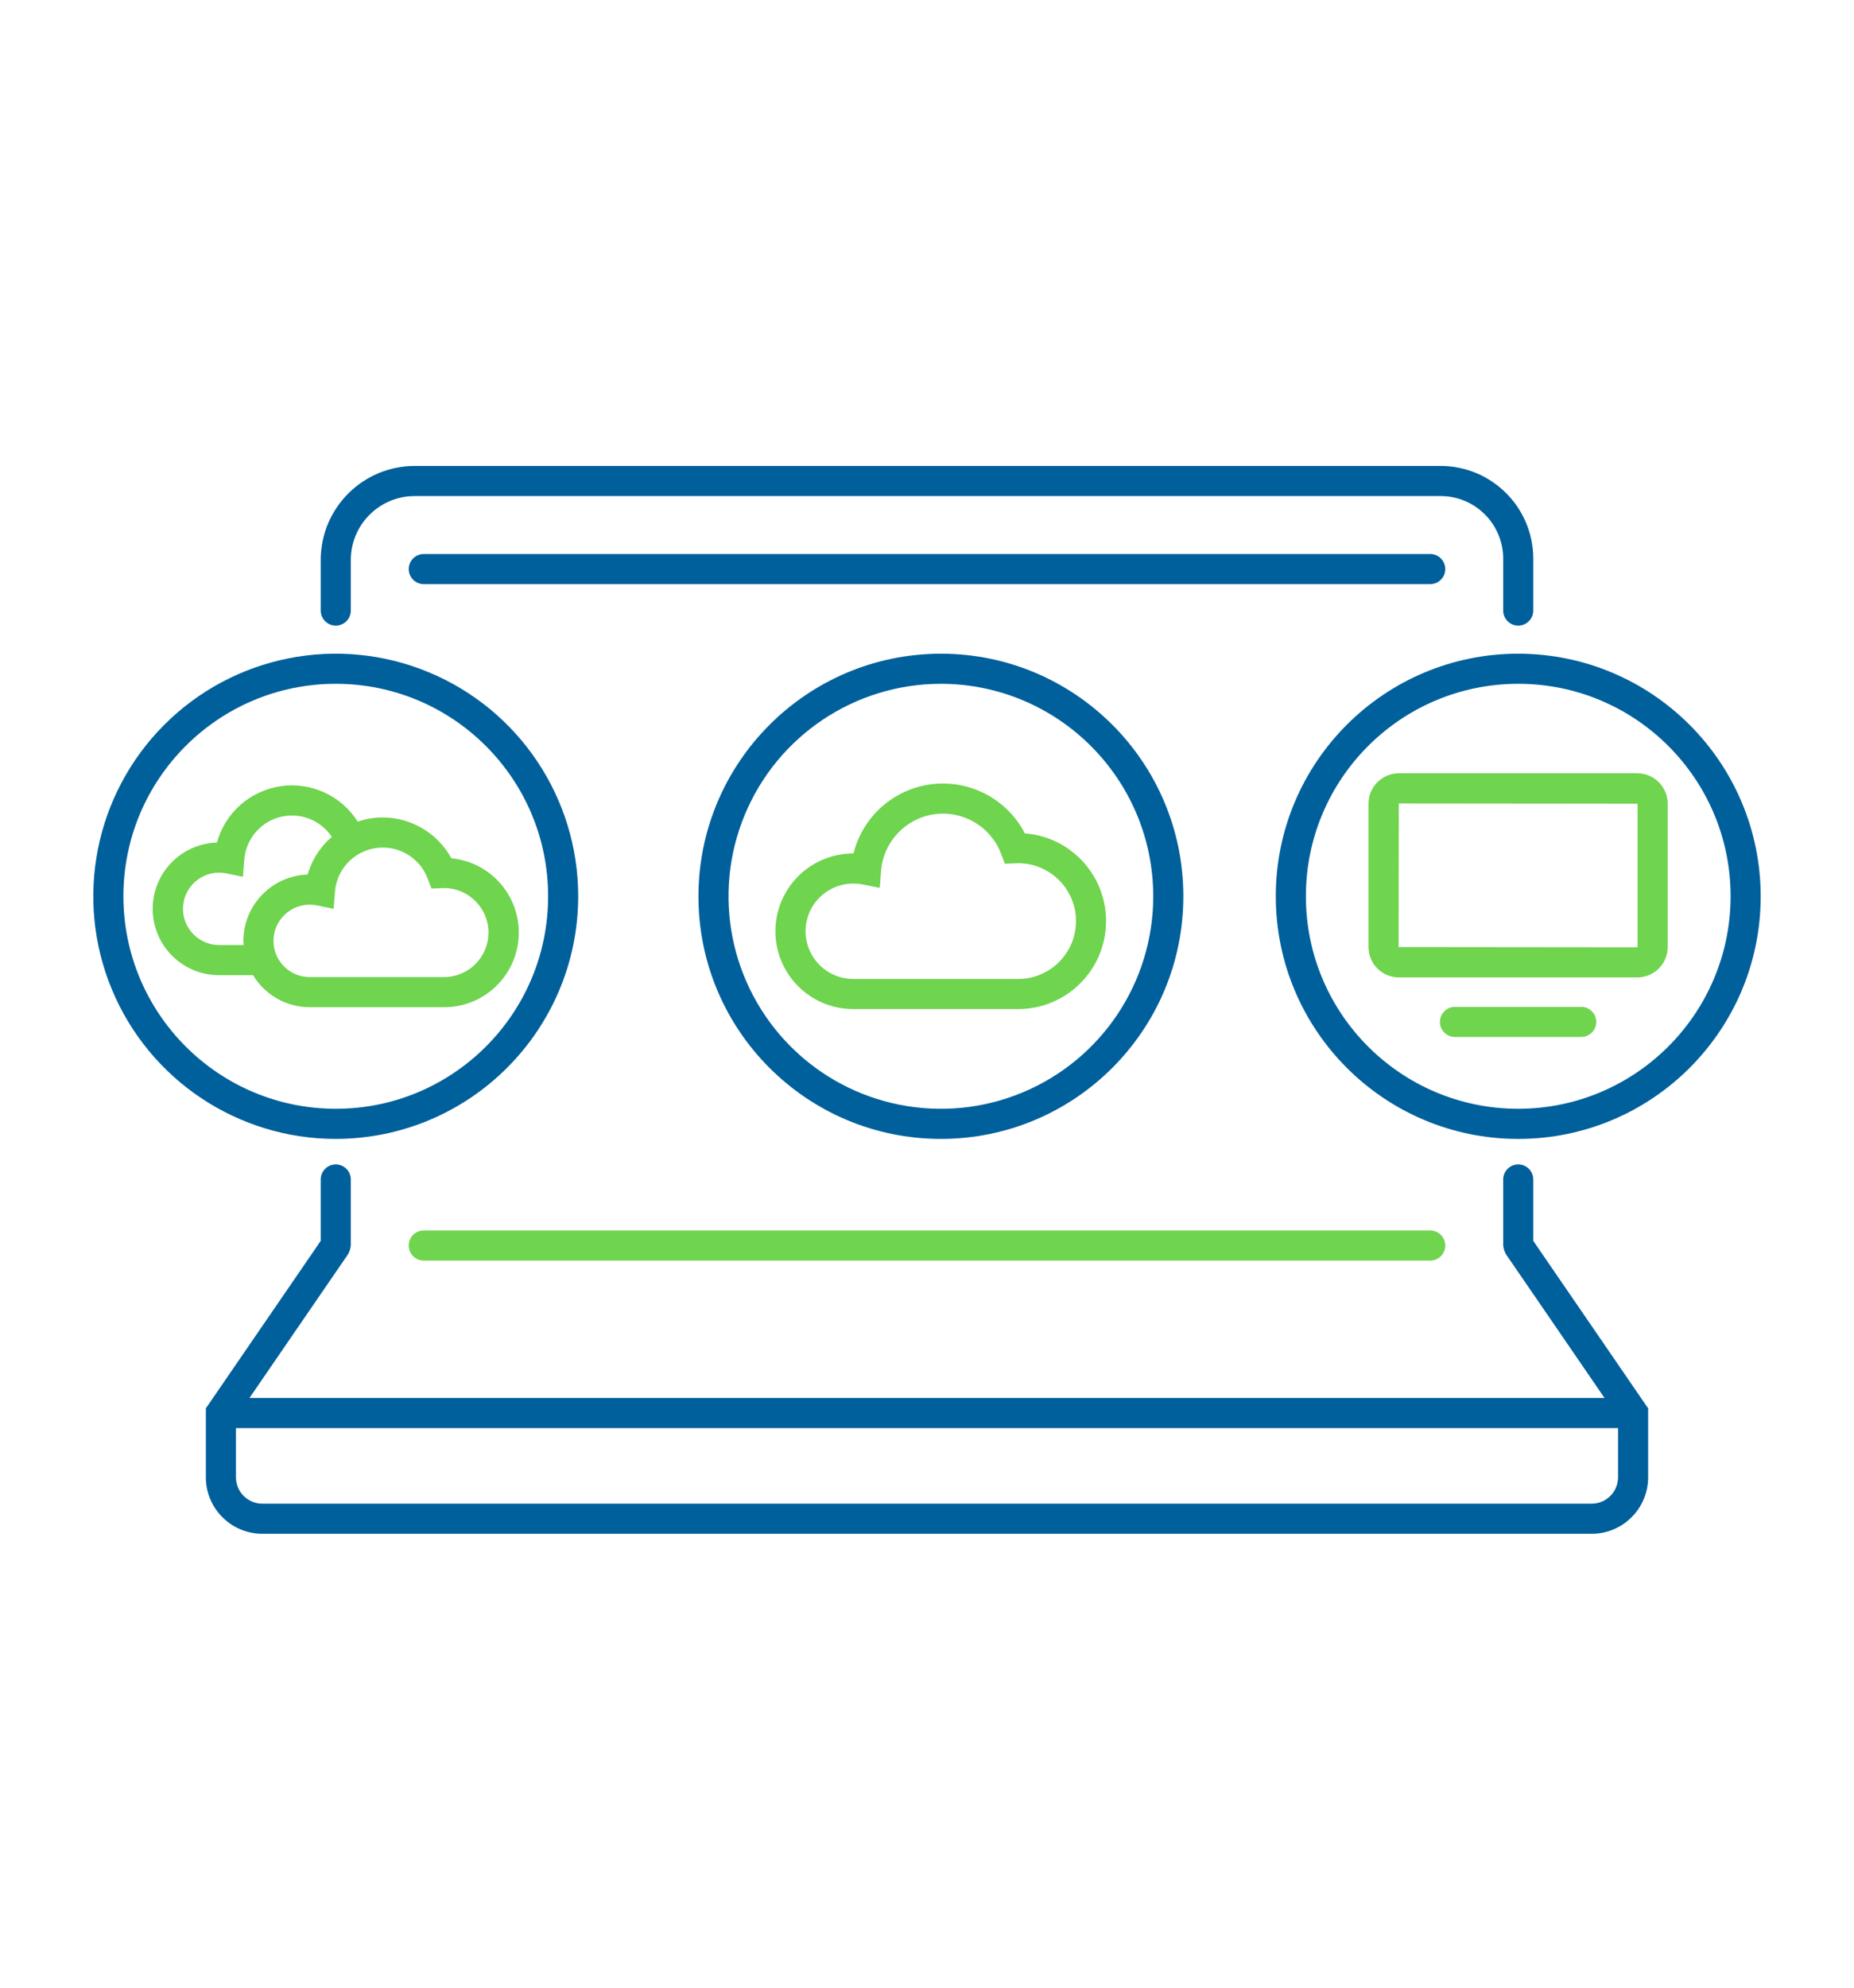 <?xml version="1.0" encoding="UTF-8"?>
<svg width="154px" height="165px" viewBox="0 0 154 165" version="1.1" xmlns="http://www.w3.org/2000/svg" xmlns:xlink="http://www.w3.org/1999/xlink">
    <!-- Generator: Sketch 54.1 (76490) - https://sketchapp.com -->
    <title>icons / Multiple Deployment Options</title>
    <desc>Created with Sketch.</desc>
    <g id="icons-/-Multiple-Deployment-Options" stroke="none" stroke-width="1" fill="none" fill-rule="evenodd">
        <g id="Multiple-Deployment-Options-positive" transform="translate(7, 38)" fill-rule="nonzero">
            <path d="M129.005,43.136 L109.192,43.136 C107.801,43.134 106.674,42.007 106.672,40.616 L106.672,28.713 C106.674,27.322 107.801,26.194 109.192,26.193 L129.005,26.193 C130.396,26.194 131.524,27.322 131.525,28.713 L131.525,40.616 C131.524,42.007 130.396,43.134 129.005,43.136 Z M109.192,28.693 L109.172,40.616 L129.004,40.636 C129.01,40.636 129.015,40.634 129.019,40.63 C129.022,40.626 129.024,40.621 129.024,40.616 L129.024,28.713 L109.192,28.693 Z" id="Shape" fill="#6FD44E"></path>
            <path d="M124.341,48.081 L113.856,48.081 C113.166,48.081 112.606,47.521 112.606,46.831 C112.606,46.141 113.166,45.581 113.856,45.581 L124.341,45.581 C125.031,45.581 125.591,46.141 125.591,46.831 C125.591,47.521 125.031,48.081 124.341,48.081 Z" id="Path" fill="#6FD44E"></path>
            <path d="M77.571,45.765 L63.893,45.765 C61.579,45.774 59.437,44.545 58.277,42.543 C57.118,40.54 57.118,38.071 58.277,36.069 C59.437,34.066 61.579,32.837 63.893,32.846 L63.895,32.846 C64.667,29.756 67.27,27.465 70.434,27.094 C73.597,26.723 76.66,28.349 78.126,31.178 C82.04,31.477 85.018,34.816 84.868,38.738 C84.719,42.661 81.496,45.764 77.571,45.765 L77.571,45.765 Z M63.893,35.346 C62.473,35.339 61.159,36.092 60.447,37.32 C59.735,38.548 59.735,40.063 60.447,41.291 C61.159,42.519 62.473,43.272 63.893,43.265 L77.571,43.265 C80.225,43.265 82.376,41.114 82.376,38.461 C82.376,35.808 80.225,33.657 77.571,33.657 L76.467,33.698 L76.147,32.86 C75.286,30.606 72.978,29.25 70.591,29.594 C68.203,29.939 66.373,31.892 66.184,34.297 L66.076,35.706 L64.69,35.426 C64.427,35.373 64.16,35.346 63.893,35.346 L63.893,35.346 Z" id="Shape" fill="#6FD44E"></path>
            <path d="M30.494,33.247 C29.352,31.165 27.17,29.867 24.795,29.857 C24.088,29.858 23.385,29.975 22.716,30.205 C21.348,28.043 18.833,26.891 16.302,27.266 C13.77,27.642 11.698,29.475 11.017,31.941 C8.011,32.035 5.636,34.524 5.684,37.531 C5.731,40.538 8.183,42.951 11.19,42.95 L14.019,42.95 C15.013,44.599 16.797,45.608 18.723,45.61 L29.898,45.61 C33.203,45.61 35.927,43.015 36.086,39.713 C36.245,36.411 33.785,33.566 30.494,33.247 L30.494,33.247 Z M11.19,40.45 C9.537,40.44 8.201,39.097 8.201,37.444 C8.201,35.791 9.537,34.448 11.19,34.438 C11.393,34.438 11.595,34.459 11.793,34.499 L13.18,34.782 L13.29,33.371 C13.418,31.679 14.606,30.255 16.247,29.826 C17.888,29.397 19.621,30.056 20.561,31.469 C19.599,32.294 18.899,33.383 18.548,34.602 C15.579,34.699 13.221,37.133 13.217,40.105 C13.217,40.221 13.227,40.335 13.235,40.45 L11.19,40.45 Z M29.897,43.11 L18.723,43.11 C17.063,43.11 15.717,41.764 15.717,40.104 C15.717,38.444 17.063,37.099 18.723,37.099 C18.925,37.099 19.128,37.119 19.326,37.159 L20.713,37.442 L20.822,36.031 C20.968,34.173 22.381,32.664 24.226,32.398 C26.071,32.131 27.854,33.179 28.519,34.92 L28.84,35.759 L29.898,35.718 C31.931,35.729 33.574,37.38 33.574,39.414 C33.574,41.447 31.931,43.099 29.898,43.109 L29.897,43.11 Z" id="Shape" fill="#6FD44E"></path>
            <path d="M111.8,66.644 L28.2,66.644 C27.51,66.644 26.95,66.084 26.95,65.394 C26.95,64.703 27.51,64.144 28.2,64.144 L111.8,64.144 C112.49,64.144 113.05,64.703 113.05,65.394 C113.05,66.084 112.49,66.644 111.8,66.644 L111.8,66.644 Z" id="Path" fill="#6FD44E"></path>
            <path d="M120.36,59.91 C120.36,59.22 119.8,58.66 119.11,58.66 C118.42,58.66 117.86,59.22 117.86,59.91 L117.86,65.393 C117.866,65.434 117.874,65.474 117.884,65.513 C117.901,65.681 117.952,65.844 118.033,65.991 C118.047,66.028 118.062,66.065 118.08,66.1 L126.277,78.047 L13.722,78.047 L21.92,66.101 C21.937,66.065 21.953,66.029 21.966,65.992 C22.048,65.844 22.099,65.682 22.115,65.514 C22.126,65.474 22.134,65.434 22.14,65.394 L22.14,59.91 C22.14,59.22 21.58,58.66 20.89,58.66 C20.199,58.66 19.64,59.22 19.64,59.91 L19.64,65.007 L10.099,78.91 L10.099,84.633 C10.102,87.221 12.199,89.318 14.786,89.321 L125.214,89.321 C127.802,89.318 129.898,87.221 129.901,84.633 L129.901,78.91 L120.36,65.007 L120.36,59.91 Z M125.213,86.821 L14.786,86.821 C13.579,86.819 12.6,85.841 12.599,84.633 L12.599,80.547 L127.401,80.547 L127.401,84.633 C127.4,85.841 126.422,86.819 125.214,86.821 L125.213,86.821 Z" id="Shape" fill="#00609C"></path>
            <path d="M20.89,13.933 C21.58,13.933 22.14,13.373 22.14,12.683 L22.14,8.481 C22.143,5.554 24.515,3.182 27.442,3.179 L112.67,3.179 C115.535,3.183 117.857,5.505 117.86,8.37 L117.86,12.683 C117.86,13.373 118.42,13.933 119.11,13.933 C119.8,13.933 120.36,13.373 120.36,12.683 L120.36,8.37 C120.355,4.125 116.915,0.685 112.67,0.679 L27.441,0.679 C23.135,0.684 19.645,4.175 19.64,8.481 L19.64,12.683 C19.64,13.373 20.2,13.933 20.89,13.933 Z" id="Path" fill="#00609C"></path>
            <path d="M51.015,36.403 C51.015,47.526 60.031,56.542 71.154,56.542 C82.276,56.543 91.293,47.526 91.293,36.404 C91.293,25.281 82.277,16.265 71.155,16.264 C60.037,16.276 51.027,25.286 51.015,36.403 Z M88.793,36.403 C88.793,43.538 84.495,49.97 77.904,52.7 C71.312,55.43 63.725,53.921 58.681,48.876 C53.636,43.831 52.127,36.244 54.857,29.653 C57.588,23.061 64.02,18.764 71.154,18.764 C80.891,18.776 88.782,26.666 88.793,36.403 L88.793,36.403 Z" id="Shape" fill="#00609C"></path>
            <path d="M119.11,16.264 C107.988,16.265 98.971,25.281 98.972,36.404 C98.972,47.526 107.989,56.543 119.111,56.543 C130.234,56.542 139.25,47.526 139.25,36.403 C139.238,25.286 130.228,16.276 119.11,16.264 Z M119.11,54.042 C109.368,54.042 101.471,46.145 101.472,36.403 C101.472,26.661 109.369,18.764 119.111,18.764 C128.853,18.764 136.75,26.662 136.75,36.403 C136.739,46.141 128.848,54.032 119.11,54.042 L119.11,54.042 Z" id="Shape" fill="#00609C"></path>
            <path d="M41.028,36.403 C41.028,28.258 36.121,20.914 28.596,17.797 C21.07,14.68 12.408,16.403 6.648,22.163 C0.889,27.923 -0.834,36.585 2.283,44.111 C5.401,51.636 12.744,56.543 20.89,56.542 C32.007,56.53 41.016,47.52 41.028,36.403 L41.028,36.403 Z M3.25,36.403 C3.25,26.662 11.147,18.764 20.889,18.764 C30.631,18.764 38.528,26.661 38.528,36.403 C38.529,46.145 30.632,54.042 20.89,54.042 C11.152,54.032 3.261,46.141 3.25,36.403 Z" id="Shape" fill="#00609C"></path>
            <path d="M113.05,9.24 C113.05,8.55 112.49,7.99 111.8,7.99 L28.2,7.99 C27.51,7.99 26.95,8.55 26.95,9.24 C26.95,9.93 27.51,10.49 28.2,10.49 L111.8,10.49 C112.49,10.49 113.05,9.93 113.05,9.24 Z" id="Path" fill="#00609C"></path>
        </g>
    </g>
</svg>